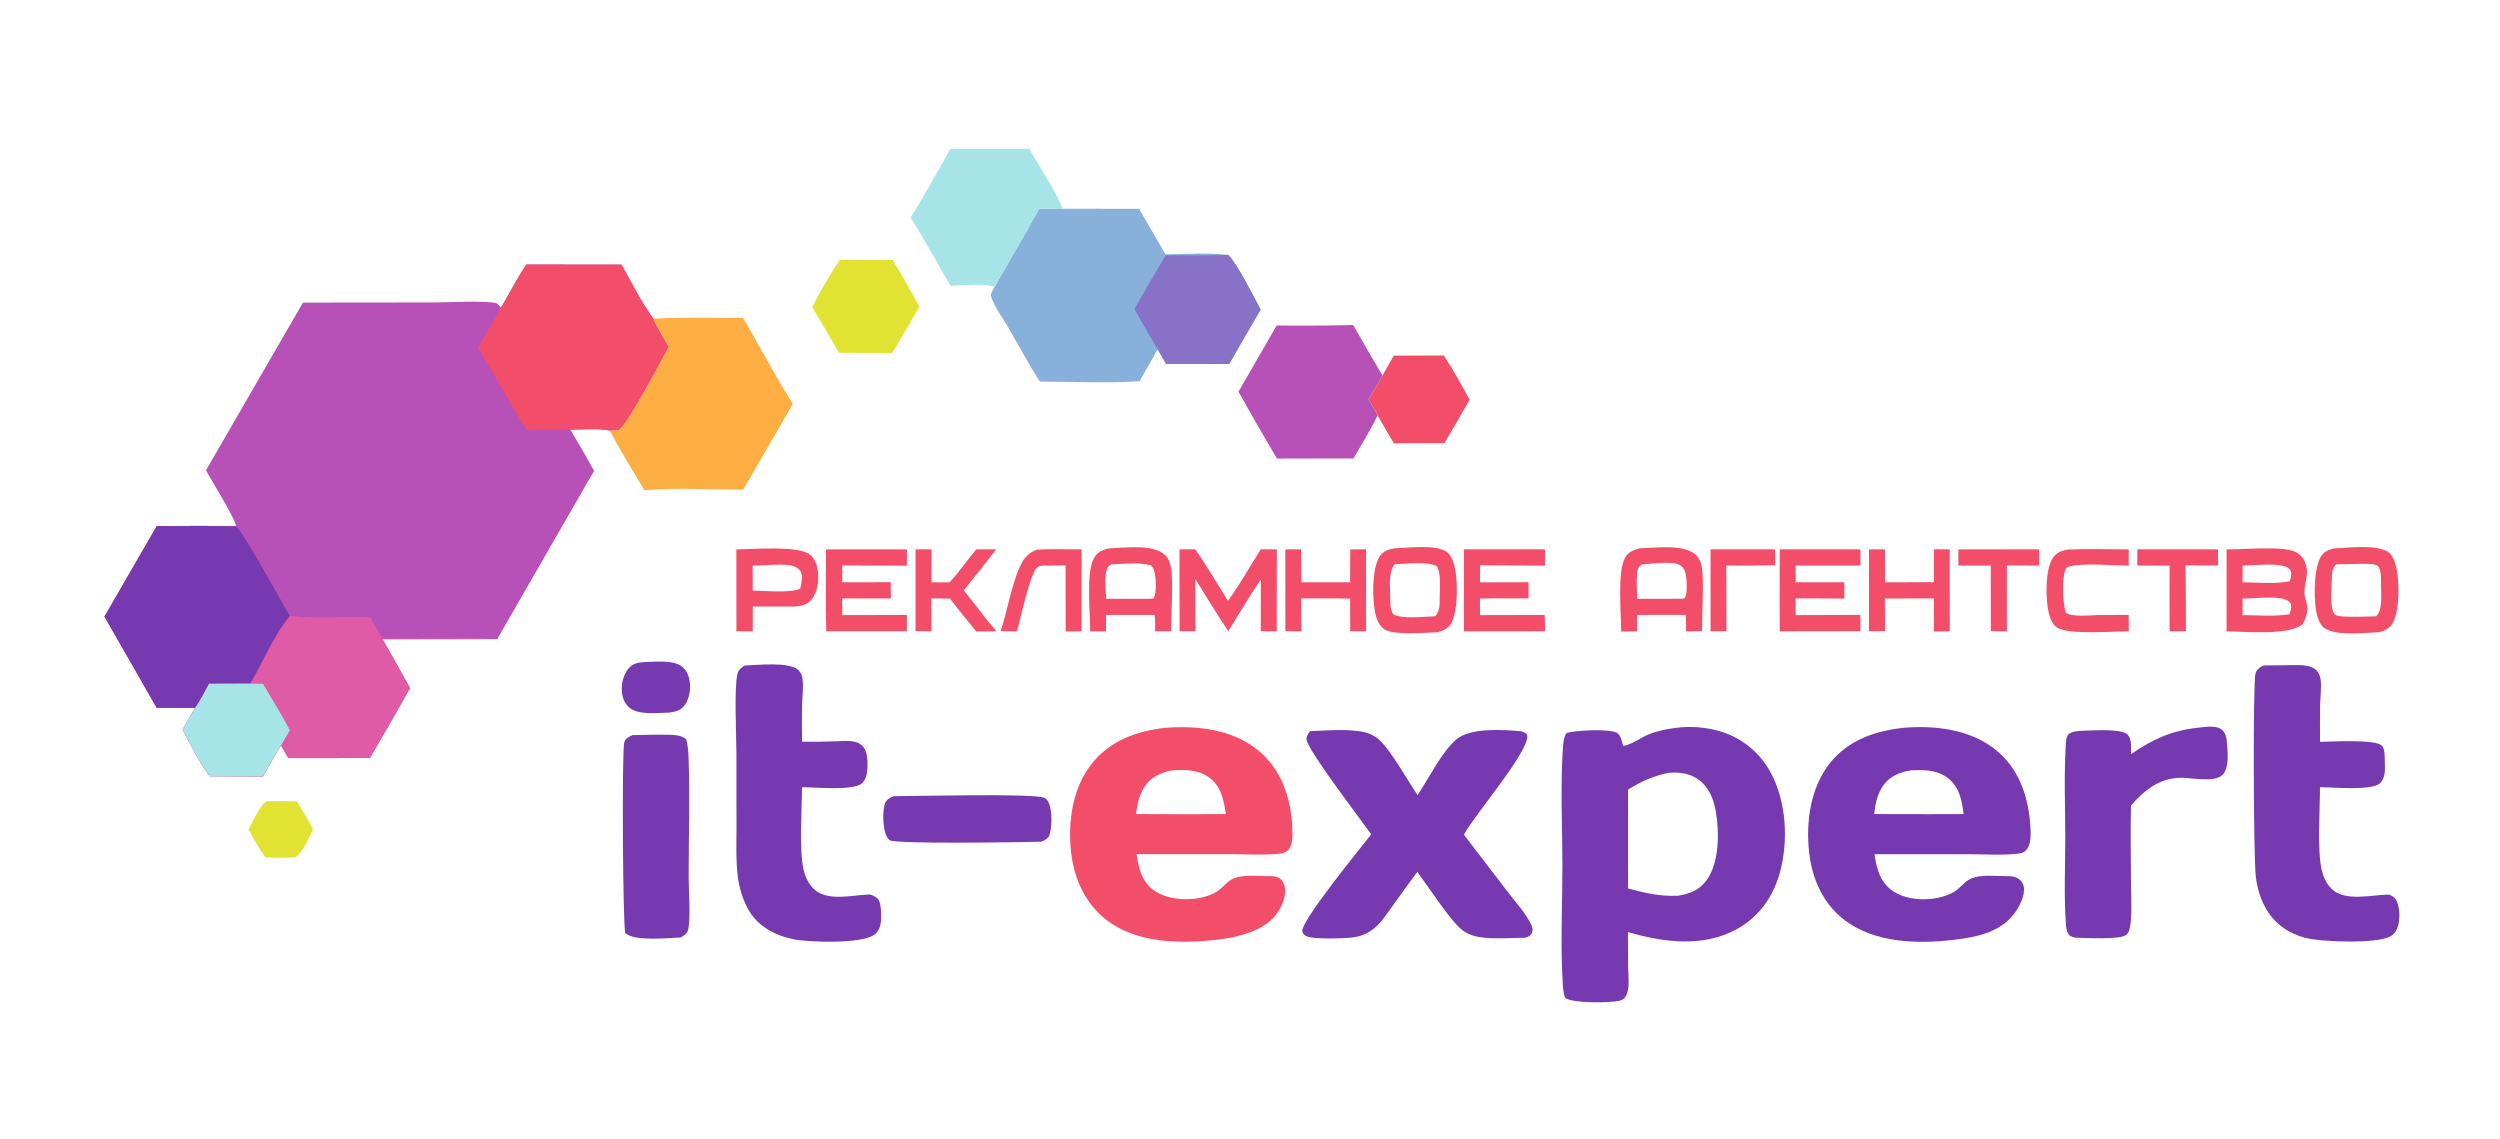 <svg width="1280" height="583" viewBox="0 0 1280 583" fill="none" xmlns="http://www.w3.org/2000/svg">
<g clip-path="url(#clip0_1462_54)">
<path d="M269.4 135.437L318.177 135.492C323.392 144.574 328.292 154.718 334.499 163.136C336.639 168.164 339.689 172.909 342.41 177.646C339.26 183.322 320.427 218.986 316.675 220.129C315.33 220.538 313.701 220.429 312.302 220.433C306.047 219.186 298.398 219.984 291.998 219.978C296.196 226.925 300.254 233.956 304.169 241.066L254.607 327.177L249.075 327.217L195.902 327.274C200.635 335.599 205.317 343.953 209.947 352.335C203.164 364.289 196.32 376.209 189.417 388.095L147.6 388.141L143.882 381.643C140.602 386.787 137.685 392.291 134.632 397.579L107.329 397.423C102.006 390.312 97.696 381.423 93.48 373.556L99.92 362.397L80.251 362.412L53.51 315.687L80.257 269.384C93.743 269.364 107.302 269.071 120.777 269.526C121.342 266.975 107.532 244.703 105.455 240.799L155.124 154.929L221.467 154.862C231.648 154.855 242.655 153.917 252.717 154.921C254.848 155.134 255.202 156.051 256.522 157.592C260.765 150.237 264.777 142.549 269.4 135.437Z" fill="#B750B7"/>
<path d="M80.257 269.384C93.743 269.364 107.302 269.071 120.777 269.526C124.085 271.15 144.721 309.354 148.435 315.314C161.734 317.09 175.901 315.402 189.375 316.106C191.563 319.665 193.693 323.258 195.764 326.886L230.717 326.816C236.623 326.809 243.287 326.236 249.075 327.217L195.902 327.274C200.635 335.599 205.317 343.953 209.947 352.335C203.164 364.289 196.32 376.209 189.417 388.095L147.6 388.141L143.882 381.643C140.602 386.787 137.685 392.291 134.632 397.579L107.329 397.423C102.006 390.312 97.696 381.423 93.48 373.556L99.92 362.397L80.251 362.412L53.51 315.687L80.257 269.384Z" fill="#E05BA6"/>
<path d="M80.257 269.384C93.743 269.364 107.302 269.071 120.777 269.526C124.085 271.15 144.721 309.354 148.435 315.314C140.102 325.284 134.835 338.861 128.07 349.996L107.045 350.069C104.77 354.106 102.649 358.674 99.92 362.397L80.251 362.412L53.51 315.687L80.257 269.384Z" fill="#7639B0"/>
<path d="M128.07 349.996L134.673 350.137C139.254 358.01 144.126 365.818 148.438 373.835L143.883 381.643C140.603 386.787 137.686 392.291 134.633 397.579L107.329 397.423C102.007 390.312 97.697 381.423 93.481 373.556L99.921 362.397C102.649 358.674 104.771 354.106 107.046 350.069L128.07 349.996Z" fill="#A6E4E7"/>
<path d="M269.401 135.437L318.178 135.492C323.393 144.574 328.293 154.718 334.5 163.136C336.639 168.164 339.69 172.909 342.411 177.646C339.261 183.322 320.427 218.986 316.676 220.129C315.331 220.538 313.702 220.429 312.303 220.433C306.048 219.186 298.399 219.984 291.999 219.978L269.399 220.067C261.087 206.103 253.301 191.8 244.656 178.041L256.522 157.592C260.766 150.237 264.778 142.549 269.401 135.437Z" fill="#F24D69"/>
<path d="M858.288 372.646C865.194 371.69 873.025 372.298 879.744 374.17C891.025 377.229 900.588 384.72 906.257 394.94C914.751 410.035 915.825 430.947 911.119 447.397C907.682 459.388 900.439 469.545 889.42 475.627C871.964 485.26 851.788 482.516 833.507 477.218L833.588 495.05C833.657 499.322 834.632 506.379 832.376 510.091C831.657 511.275 830.645 512.05 829.295 512.362C824.17 513.543 805.669 513.736 801.494 511.036C800.407 508.919 800.289 505.984 800.139 503.629C798.889 484.045 799.951 463.06 799.951 443.349C799.951 424.439 798.919 402.977 800.119 384.334C800.288 381.705 800.413 377.261 802.145 375.285C806.538 373.871 823.82 373.063 827.782 375.146C829.876 376.246 830.451 379.799 831.032 381.918C834.826 381.548 840.157 377.649 843.832 376.136C848.588 374.178 853.194 373.237 858.288 372.646ZM869.251 398.876C864.813 395.842 859.563 395.271 854.319 395.687C846.707 397.161 840.1 400.178 833.557 404.293L833.569 454.891C842.157 457.235 850.188 459.037 859.163 458.622C865.369 457.519 870.095 455.817 873.938 450.44C880.395 441.396 880.307 425.74 878.457 415.244C877.326 408.842 874.813 402.678 869.251 398.876Z" fill="#7639B0"/>
<path d="M977.131 372.435C993.506 371.526 1011.15 374.193 1023.73 385.565C1034.75 395.529 1038.92 409.871 1039.62 424.316C1039.8 427.869 1039.89 432.692 1037.25 435.432C1036.11 436.615 1034.84 436.866 1033.27 437.056C1025.1 438.051 1016.15 437.358 1007.87 437.342L959.719 437.335C960.737 443.548 961.844 449.286 966.456 453.988C974.287 461.971 990.669 462.078 1000.16 456.829C1003.63 454.907 1005.91 450.991 1009.74 449.585C1014.77 447.735 1021.7 448.529 1027.03 448.59C1029.47 448.522 1031.66 448.631 1033.7 450.102C1035.13 451.136 1035.96 452.487 1036.22 454.237C1036.89 458.615 1033.76 464.605 1031.17 467.947C1023.79 477.493 1011.87 479.819 1000.57 481.169C981.625 483.431 959.381 482.897 943.774 470.573C933.075 462.123 927.774 449.663 926.274 436.35C924.524 420.791 926.962 403.112 937.019 390.575C946.35 378.938 960.062 374.214 974.456 372.658C975.35 372.558 976.237 372.484 977.131 372.435ZM997.331 398.392C991.681 394.045 984.768 394.078 978.024 394.444C972.375 395.503 967.375 397.515 964.019 402.47C961.094 406.8 960.162 411.721 959.568 416.806L988.394 416.858L1005.34 416.812C1004.53 409.86 1003.25 402.945 997.331 398.392Z" fill="#7639B0"/>
<path d="M600.588 372.417C616.77 371.758 633.888 374.519 646.176 385.917C657.082 396.028 661.2 410.268 661.713 424.762C661.825 428.016 661.913 432.976 659.356 435.405C657.825 436.861 655.819 437.001 653.813 437.192C645.832 437.953 637.238 437.322 629.207 437.302L581.911 437.303C582.897 443.498 584 449.396 588.628 454.06C596.316 461.81 613.51 462.199 622.742 456.675C626.107 454.662 628.451 450.78 632.257 449.487C637.226 447.799 643.657 448.52 648.869 448.599C651.038 448.562 653.495 448.399 655.313 449.791C656.801 450.928 657.675 452.801 657.9 454.63C658.5 459.423 656.013 464.854 653.138 468.547C646.95 476.489 634.119 479.816 624.592 480.958C605.164 483.287 582.057 483.356 565.99 470.596C555.44 462.219 549.919 449.661 548.421 436.491C546.635 420.795 549.066 403.33 559.235 390.709C568.616 379.066 582.142 374.256 596.59 372.646C597.921 372.548 599.254 372.472 600.588 372.417ZM618.829 397.879C613.263 393.983 606.336 393.998 599.848 394.434C593.965 395.812 589.046 397.864 585.71 403.241C583.117 407.42 582.363 412.041 581.584 416.8L610.312 416.89L627.662 416.787C626.487 409.59 625.275 402.39 618.829 397.879Z" fill="#F24D69"/>
<path d="M544.253 106.878L583.203 106.901L596.706 130.197C606.338 130.233 617.756 129.212 627.157 130.446C627.794 130.479 628.769 130.332 629.207 130.805C633.744 135.702 641.944 151.835 645.469 158.528C640.038 167.768 634.663 177.043 629.351 186.352L597.044 186.349L592.738 178.856L583.446 195.202C566.636 196.267 549.293 195.429 532.427 195.358C526.735 186.582 521.729 177.123 516.471 168.068C513.653 163.214 509.198 157.202 507.45 151.923C506.959 150.44 508.588 148.169 509.274 146.821C516.808 133.475 524.713 120.345 532.034 106.878L544.253 106.878Z" fill="#87B0DB"/>
<path d="M627.157 130.446C627.794 130.479 628.769 130.332 629.207 130.805C633.744 135.702 641.944 151.835 645.469 158.529C640.038 167.768 634.663 177.043 629.35 186.352L597.044 186.349L592.737 178.856C588.676 171.994 584.562 165.164 580.852 158.103C586.072 148.902 591.493 139.805 596.822 130.667C606.903 130.695 617.09 131.02 627.157 130.446Z" fill="#8772C7"/>
<path d="M670.807 374.357C679.088 373.998 689.407 373.154 697.507 374.637C700.576 375.199 703.413 376.45 705.788 378.489C712.088 383.889 720.57 399.482 725.807 407.11C731.507 398.576 738.032 385.122 745.613 378.623C752.532 372.689 768.188 373.534 777.188 374.273C779.363 374.452 780.545 374.629 781.951 376.301C783.438 384.266 755.057 417.073 749.77 426.946L749.545 427.376L771.77 456.428C775.857 461.781 781.326 467.627 784.12 473.72C784.851 475.326 784.838 476.397 784.238 478.054C783.138 479.413 782.413 479.713 780.776 480.117C773.295 480.198 765.195 480.893 757.788 479.824C754.257 479.314 751.001 478.083 748.207 475.827C742.482 471.198 730.97 453.523 725.676 446.41C719.757 454.228 714.257 462.338 708.382 470.182C704.363 475.544 699.632 479.054 692.845 479.945C688.832 480.471 670.976 481.197 668.207 478.96C667.388 478.295 666.845 477.684 666.782 476.604C666.445 471.088 696.757 433.959 702.057 427.183C696.313 419.003 670.763 385.84 668.876 378.733C668.92 376.773 669.663 375.858 670.807 374.357Z" fill="#7639B0"/>
<path d="M1158.84 340.729L1174.41 340.535C1178.19 340.511 1183.3 340.372 1186.14 343.316C1187.4 344.616 1187.96 346.354 1188.17 348.116C1188.65 352.06 1188.02 356.594 1187.92 360.585C1187.76 366.987 1187.85 373.414 1187.87 379.819C1193.12 379.774 1216.4 378.318 1219.56 381.835C1221.17 383.622 1220.93 387.234 1221.01 389.468C1221.12 393.242 1221.59 397.964 1218.69 400.908C1214.61 405.056 1194.12 403.032 1187.84 403.03C1187.82 414.594 1186.33 435.459 1188.76 445.65C1189.57 449.034 1191.11 452.405 1193.57 454.902C1200.54 461.933 1214.27 458.088 1223.14 458.026C1224.56 458.517 1225.96 459.315 1226.74 460.639C1228.73 463.973 1228.85 470.055 1227.92 473.659C1227.29 476.073 1226.08 478.232 1223.83 479.458C1216.72 483.336 1187.86 482.35 1179.75 480.041C1171.18 477.603 1164.31 472.679 1159.95 464.827C1157.27 460.015 1155.64 454.418 1154.99 448.963C1153.76 438.754 1153.48 349.01 1154.81 344.845C1155.5 342.672 1156.91 341.75 1158.84 340.729Z" fill="#7639B0"/>
<path d="M381.322 340.725C387.565 340.616 404.123 338.527 408.86 343.173C410.066 344.357 410.664 345.908 410.895 347.558C411.503 351.894 410.752 356.719 410.648 361.114C410.5 367.326 410.621 373.571 410.662 379.785C416.661 379.845 422.66 379.759 428.655 379.528C432.755 379.367 438.239 378.663 441.46 381.804C443.678 383.967 444.082 387.426 444.153 390.362C444.239 393.886 444.126 398.276 441.477 400.925C437.316 405.084 417.036 403.025 410.624 403.048C410.578 414.708 409.084 434.869 411.423 445.223C412.223 448.764 413.779 452.255 416.371 454.851C423.524 462.018 436.478 458.1 445.504 457.992C446.911 458.394 448.9 459.306 449.744 460.564C451.321 462.913 451.374 469.974 450.921 472.746C450.528 475.156 449.499 477.298 447.449 478.714C440.764 483.333 414.149 482.51 406.084 480.868C397.559 479.132 389.129 474.902 384.24 467.455C380.871 462.322 378.722 455.777 377.88 449.725C376.684 441.127 377.082 432.072 377.08 423.397L377.046 385.7C377.033 376.746 375.801 352.534 377.572 345.011C378.087 342.825 379.521 341.862 381.322 340.725Z" fill="#7639B0"/>
<path d="M334.5 163.136C349.764 162.451 365.197 162.691 380.478 162.814C389.052 177.349 396.898 192.58 405.939 206.808L380.537 250.709C363.916 250.691 346.456 249.59 329.933 250.983C324.05 240.975 317.493 230.812 312.303 220.433C313.702 220.429 315.331 220.538 316.676 220.129C320.428 218.986 339.261 183.322 342.411 177.646C339.69 172.909 336.64 168.164 334.5 163.136Z" fill="#FDAE42"/>
<path d="M1124.84 372.661C1124.87 372.654 1124.91 372.646 1124.95 372.642C1128.56 372.249 1134.55 371.107 1137.59 373.597C1139.71 375.333 1140.06 378.281 1140.26 380.831C1140.62 385.282 1141.33 392.948 1138.17 396.492C1134.01 401.165 1121.36 397.847 1115.47 398.233C1104.83 398.929 1097.84 404.718 1091.07 412.389C1090.75 425.814 1091.01 439.355 1091.07 452.79C1091.09 458.954 1091.52 465.45 1090.96 471.568C1090.76 473.709 1090.45 476.867 1088.87 478.474C1086.06 481.359 1067.29 480.158 1062.34 480.085L1059.89 479.207C1057.94 477.452 1057.86 474.758 1057.69 472.307C1056.7 458.061 1057.43 443.353 1057.42 429.04C1057.42 413.738 1056.73 398.061 1057.62 382.815C1057.73 380.961 1057.71 377.422 1058.99 376.057C1060.57 374.367 1064.66 374.159 1066.86 374.113C1071.43 374.019 1086.46 372.908 1089.45 376.224C1091.57 378.575 1091.05 383.162 1091.07 386.128C1101.99 378.661 1111.59 374.126 1124.84 372.661Z" fill="#7639B0"/>
<path d="M653.644 166.652C666.712 166.788 679.775 166.712 692.838 166.424C697.738 175.086 702.738 183.691 707.831 192.239C705.688 196.48 703.1 200.514 700.638 204.577C702.081 206.982 704.413 210.054 705.306 212.668C701.775 220.21 697.119 227.476 692.988 234.717L653.788 234.792C647.1 223.453 640.531 212.041 634.094 200.556L653.644 166.652Z" fill="#B750B7"/>
<path d="M486.614 76.223L527.001 76.233C532.725 86.2 539.676 96.402 544.253 106.878L532.033 106.878C524.713 120.345 516.808 133.475 509.274 146.821C505.298 144.944 491.488 146.236 486.625 146.276C479.779 134.717 473.502 122.786 466.242 111.479C473.363 99.981 479.847 87.943 486.614 76.223Z" fill="#A6E4E7"/>
<path d="M323.837 376.376C329.848 376.281 335.908 376.074 341.918 376.189C344.93 376.247 349.184 376.326 351.391 378.611C352.125 381.562 352.424 384.574 352.536 387.606C353.288 407.89 352.602 428.444 352.587 448.755C352.581 455.617 353.713 470.093 352.307 476.059C351.828 478.094 350.2 478.979 348.53 479.982C341.787 480.235 325.017 482.145 320.138 477.721C318.837 472.434 318.389 384.029 319.605 380.069C320.23 378.028 322.075 377.243 323.837 376.376Z" fill="#7639B0"/>
<path d="M457.607 407.647C468.969 407.628 527.701 406.141 534.382 408.379C535.835 408.866 536.565 410.03 537.116 411.386C538.813 415.56 538.715 424.228 536.996 428.384C535.724 429.778 534.754 430.321 532.994 430.952C523.633 431.209 460.253 432.235 455.774 430.279C454.827 429.865 454.028 428.386 453.628 427.473C452.049 423.866 451.651 414.644 453.322 410.97C454.198 409.045 455.776 408.392 457.607 407.647Z" fill="#7639B0"/>
<path d="M429.996 132.971C439.003 133.188 448.034 133.089 457.045 133.111C461.881 140.859 466.217 149.028 470.762 156.958C466.176 164.902 461.543 172.819 456.862 180.707L429.507 180.621C425.064 172.797 420.646 164.976 415.805 157.389C419.929 149.131 424.893 140.653 429.996 132.971Z" fill="#E2E232"/>
<path d="M713.605 182.082L739.268 182.027C743.993 189.314 748.33 197.043 752.462 204.686C748.187 212.134 743.868 219.554 739.499 226.944C730.912 226.958 722.293 226.831 713.712 227.04C710.862 222.277 708.055 217.486 705.305 212.668C704.412 210.054 702.08 206.982 700.637 204.577C703.099 200.514 705.687 196.48 707.83 192.239L713.605 182.082Z" fill="#F24D69"/>
<path d="M1194.88 280.764C1202.66 280.556 1214.99 278.709 1221.91 282.111C1224.31 283.291 1225.67 286.179 1226.41 288.607C1228.66 296.029 1228.88 312.171 1225.06 319.017C1223.44 321.915 1221.18 322.75 1218.13 323.665C1210.63 323.952 1197.9 325.6 1191.04 322.173C1188.72 321.018 1187.4 318.475 1186.66 316.109C1184.44 309.001 1184.43 292.024 1188 285.478C1189.58 282.576 1191.83 281.639 1194.88 280.764ZM1217.54 289.871C1216.29 288.503 1210.64 288.662 1208.78 288.676C1204.57 288.728 1200.36 288.811 1196.14 288.924C1193.73 291.165 1193.99 293.94 1193.88 297.002C1193.73 301.116 1192.71 311.424 1195.36 314.479C1196.37 315.65 1200.37 315.704 1201.93 315.746C1206.81 315.877 1211.75 315.657 1216.64 315.551C1219.9 312.279 1219.11 304.968 1219.1 300.426C1219.09 297.741 1219.41 291.919 1217.54 289.871Z" fill="#F24D69"/>
<path d="M713.869 280.74C720.957 280.541 733.431 278.786 739.875 282.029C742.181 283.19 743.494 285.908 744.257 288.245C746.563 295.27 746.681 312.21 743.237 318.766C741.631 321.822 739.206 322.748 736.057 323.734C729.644 323.841 714.175 325.389 709.05 322.343C706.375 320.753 704.938 317.415 704.257 314.515C702.557 307.257 702.3 291.234 706.344 284.976C708.188 282.115 710.682 281.369 713.869 280.74ZM735.551 289.786C730.032 287.307 720.238 288.739 714.207 288.871C710.876 292.323 711.676 300.095 711.751 304.804C711.795 307.708 711.606 312.232 713.438 314.617C718.725 317.14 728.875 315.657 734.731 315.526C737.594 312.802 737.038 308.571 737.126 304.839C737.213 300.888 737.913 293.145 735.551 289.786Z" fill="#F24D69"/>
<path d="M1140.04 281.301C1148.26 281.378 1168.43 279.393 1175.12 282.518C1177.8 283.765 1179.64 285.977 1180.54 288.768C1182.28 294.121 1179.92 298.141 1179.86 303.223C1179.83 306.289 1181.69 309.165 1181.39 312.333C1181.15 314.946 1180.29 317.046 1179.12 319.374C1172.54 325.67 1149.07 323.268 1140 323.267L1140.04 281.301ZM1167.42 306.296C1161.29 305.398 1154.44 306.491 1148.2 306.45L1148.22 314.947C1155.87 314.955 1164.77 315.781 1172.25 314.465C1172.86 312.515 1173.41 311.052 1172.82 309.017C1171.42 307.124 1169.67 306.626 1167.42 306.296ZM1168.82 289.718C1162.56 288.314 1154.72 289.617 1148.23 289.509L1148.18 298.147C1155.6 298.165 1165.26 299.214 1172.38 297.559C1172.95 295.675 1173.29 294.335 1172.94 292.369C1171.89 290.675 1170.7 290.141 1168.82 289.718Z" fill="#F24D69"/>
<path d="M567.617 280.747C575.647 280.555 590.559 278.324 596.567 284.221C598.21 285.834 599.074 287.969 599.496 290.2C600.817 297.176 599.61 314.917 599.586 323.18L591.422 323.252C591.471 320.421 591.47 317.667 591.18 314.844L566.307 314.846L566.276 323.233L558.166 323.274C558.278 313.684 555.838 293.459 560.169 285.652C561.877 282.572 564.379 281.661 567.617 280.747ZM589.117 289.414C583.104 287.774 575.484 288.748 569.242 288.903C567.671 289.755 567.172 289.957 566.642 291.72C565.372 295.94 566.218 302.136 566.367 306.583L588.905 306.58L590.682 306.313C592.332 303.233 591.915 295.514 590.898 292.153C590.487 290.79 590.188 290.347 589.117 289.414Z" fill="#F24D69"/>
<path d="M839.506 280.721C847.556 280.557 862.406 278.347 868.431 284.254C870.056 285.847 870.906 287.999 871.312 290.206C872.525 296.862 871.381 315.357 871.425 323.144L863.274 323.265C863.299 320.426 863.231 317.646 863.05 314.812L838.193 314.834L838.162 323.246L830.044 323.325C830.013 314.197 828.031 292.857 831.969 285.704C833.706 282.554 836.187 281.624 839.506 280.721ZM859.962 289.29C855.656 287.024 845.731 288.814 840.656 288.937C838.925 290.279 838.5 290.955 838.25 293.166C837.763 297.538 838.124 302.207 838.243 306.606L861.3 306.556L862.712 306.241C864.068 303.769 863.706 295.773 862.868 293.012C862.387 291.417 861.474 290.084 859.962 289.29Z" fill="#F24D69"/>
<path d="M377.014 281.269C385.399 281.312 408.483 279.145 414.615 283.905C417.179 285.896 418.334 289.142 418.736 292.262C419.369 297.165 418.685 302.965 415.525 306.953C413.332 309.723 410.357 310.196 407.031 310.557L385.435 310.559L385.392 323.268L377.046 323.198L377.014 281.269ZM403.679 289.315C397.744 288.672 391.358 289.66 385.334 289.575C385.354 293.843 385.423 298.116 385.375 302.384C391.138 302.485 405.028 303.765 409.741 301.352C410.25 298.712 411.382 294.677 409.748 292.294C408.406 290.336 405.927 289.559 403.679 289.315Z" fill="#F24D69"/>
<path d="M603.887 281.262L612.019 281.27C617.867 289.848 623.219 298.83 628.744 307.62C634.787 299.303 639.981 289.978 645.481 281.267L653.737 281.272L653.694 323.228L645.525 323.183L645.531 306.028L645.544 296.715C639.681 305.282 634.387 314.368 628.875 323.17C623.019 314.431 617.587 305.347 611.98 296.443L612.09 323.203L603.96 323.171L603.887 281.262Z" fill="#F24D69"/>
<path d="M749.545 281.27L791.007 281.257L791.032 289.588L757.838 289.439C757.745 292.339 757.788 295.259 757.763 298.161L782.595 298.094L782.638 306.395L764.957 306.351L757.732 306.481L757.776 314.941L790.895 314.862L791.132 323.221L749.52 323.252L749.545 281.27Z" fill="#F24D69"/>
<path d="M422.914 281.288L464.349 281.275L464.314 289.616L431.204 289.51L431.238 298.133L456.05 298.09L456.114 306.406L439.545 306.399L431.197 306.369L431.254 314.941L464.332 314.855L464.317 323.2L423.026 323.22C422.676 309.269 422.93 295.247 422.914 281.288Z" fill="#F24D69"/>
<path d="M911.225 281.27L952.569 281.271L952.55 289.538L919.356 289.551L919.4 298.119L944.288 298.108L944.294 306.476L926.625 306.362L919.344 306.412L919.425 314.941L952.525 314.845L952.538 323.176L911.263 323.238C911.056 309.259 911.225 295.252 911.225 281.27Z" fill="#F24D69"/>
<path d="M658.088 281.275L666.194 281.249L666.257 298.119L691.257 298.124L691.319 281.292L699.419 281.257L699.438 323.233L691.294 323.179L691.275 306.516C682.925 306.289 674.538 306.386 666.182 306.367L666.263 323.259L658.119 323.163L658.088 281.275Z" fill="#F24D69"/>
<path d="M956.925 281.282L965.087 281.257L965.131 298.135L990.144 298.069V281.266L998.262 281.258L998.294 323.206L990.125 323.319L990.162 306.418L965.019 306.441L965.175 323.128L956.906 323.188L956.925 281.282Z" fill="#F24D69"/>
<path d="M1058.96 281.357C1069.21 280.937 1079.62 281.29 1089.89 281.278L1089.9 289.572C1080.51 289.664 1067.08 287.867 1058.32 290.329C1058.08 290.652 1057.87 290.973 1057.69 291.338C1055.47 295.792 1056.14 308.893 1057.66 313.614C1060.58 316.157 1070.71 314.957 1074.62 314.897L1089.89 314.841L1089.94 323.256C1082.32 323.153 1059.3 325.179 1053.19 321.303C1050.67 319.707 1049.41 315.98 1048.83 313.235C1047.33 306.104 1047.03 291.44 1051.2 285.45C1053.16 282.635 1055.74 281.949 1058.96 281.357Z" fill="#F24D69"/>
<path d="M499.81 281.282L510.085 281.229C504.725 288.349 498.996 295.247 493.459 302.235L503.271 314.686C505.408 317.626 507.899 320.405 510.202 323.222L499.882 323.304C495.266 317.762 490.745 312.143 486.318 306.45L476.845 306.416L476.908 323.249L468.74 323.145L468.763 281.268L476.951 281.26L476.898 298.147L486.183 298.137C491.018 292.898 495.267 286.809 499.81 281.282Z" fill="#F24D69"/>
<path d="M329.998 338.983C335.39 338.854 344.291 337.767 348.878 341.068C351.352 342.848 352.594 345.651 353.081 348.585C353.77 352.734 353.046 357.606 350.532 361.065C348.52 363.834 345.874 364.38 342.656 364.852C336.675 364.967 326.962 366.274 322.197 362.282C319.723 360.208 318.67 357.198 318.401 354.059C318.051 349.976 319.156 345.372 321.85 342.207C324.137 339.521 326.634 339.267 329.998 338.983Z" fill="#7639B0"/>
<path d="M531 281.384C538.552 281.034 546.225 281.28 553.791 281.258L553.796 323.24L545.629 323.307L545.572 289.478L534.302 289.574C532.968 289.634 532.121 289.853 530.941 290.482C526.839 295.58 522.799 315.83 520.706 323.256L512.342 323.154C515.849 312.529 517.748 299.789 522.337 289.848C524.301 285.595 526.566 283.012 531 281.384Z" fill="#F24D69"/>
<path d="M136.65 410.233C141.745 410.106 146.843 410.117 151.937 410.268C154.974 414.862 157.609 419.686 160.291 424.491C158.331 428.817 155.099 436.315 151.077 439.066C145.923 439.205 140.877 439.22 135.727 438.873C132.583 434.371 129.933 429.553 127.305 424.741C129.391 420.823 132.906 412.272 136.65 410.233Z" fill="#E2E232"/>
<path d="M1094.34 281.265L1135.61 281.265L1135.64 289.535L1119.02 289.482L1119.14 305.403C1119.11 311.332 1119.2 317.27 1119.23 323.199L1110.84 323.22C1110.78 312.012 1110.77 300.804 1110.83 289.595L1094.32 289.534L1094.34 281.265Z" fill="#F24D69"/>
<path d="M1002.68 281.282L1044.03 281.272L1044.02 289.557L1027.5 289.503L1027.52 307.56V323.226L1019.31 323.165L1019.28 289.564L1002.68 289.538L1002.68 281.282Z" fill="#F24D69"/>
<path d="M875.787 281.276L908.812 281.26L908.937 289.453C900.581 289.594 892.206 289.551 883.85 289.592L883.912 299.467L883.943 323.199L875.8 323.208L875.787 281.276Z" fill="#F24D69"/>
</g>
<defs>
<clipPath id="clip0_1462_54">
<rect width="1280" height="583" fill="white"/>
</clipPath>
</defs>
</svg>

